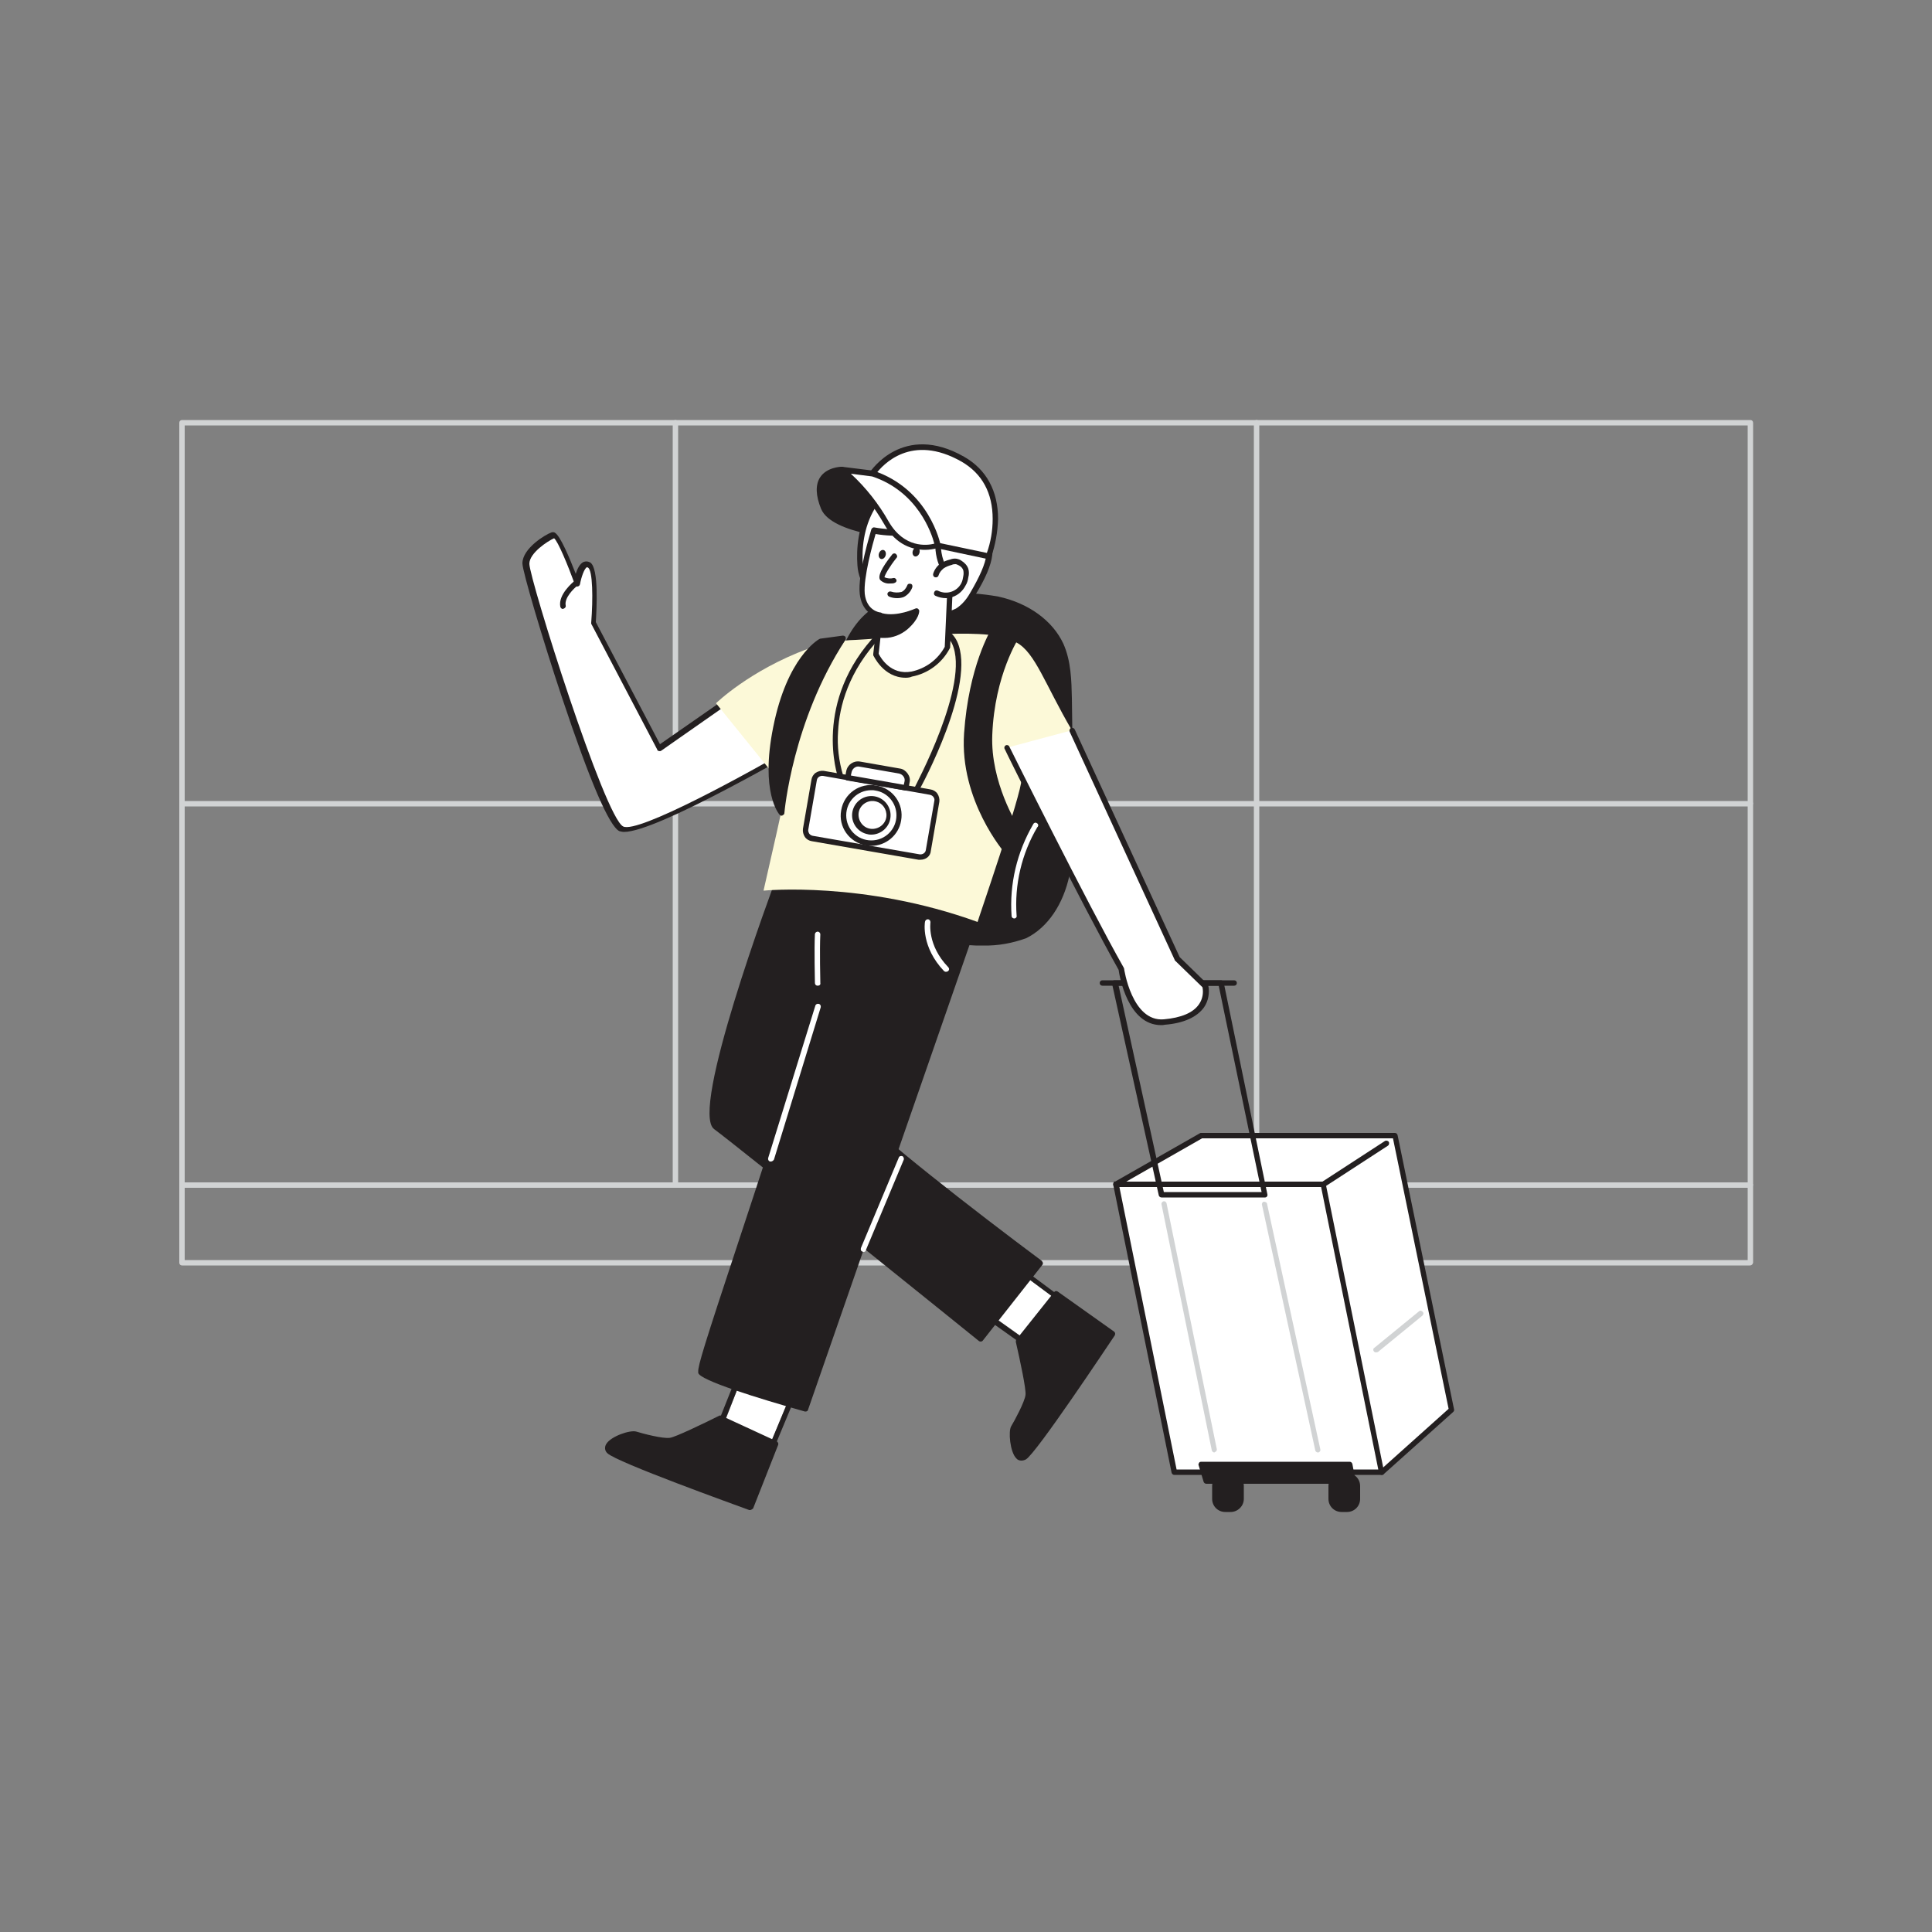 <svg transform="scale(1)" version="1.1" id="Layer_1" xmlns="http://www.w3.org/2000/svg" xmlns:xlink="http://www.w3.org/1999/xlink" x="0px" y="0px" viewBox="0 0 500 500" xml:space="preserve" class="show_show__wrapper__graphic__5Waiy "><rect x="0" y="0" width="500" height="500" fill="#808080" stroke="none"/><title>React</title><style type="text/css">
	.st0{fill:#D1D3D4;}
	.st1{fill:#231F20;}
	.st2{fill:#FFFFFF;}
	.st3{fill:#fcf9d8;}
</style><g id="Window"><path class="st0" d="M452.9,327.5H47.1c-0.4,0-0.7-0.3-0.7-0.7l0,0v-20.1c0-0.4,0.3-0.7,0.7-0.7h405.9c0.4,0,0.7,0.3,0.7,0.7v20.1
		C453.6,327.2,453.3,327.5,452.9,327.5z M47.8,326.1h404.5v-18.8H47.8L47.8,326.1z"></path><path class="st0" d="M452.9,307.4H47.1c-0.4,0-0.7-0.3-0.7-0.7l0,0V109.4c0-0.4,0.3-0.7,0.7-0.7h405.9c0.4,0,0.7,0.3,0.7,0.7v197.3
		C453.6,307.1,453.3,307.4,452.9,307.4z M47.8,306h404.5V110.1H47.8V306z"></path><path class="st0" d="M174.8,307.4c-0.4,0-0.7-0.3-0.7-0.7l0,0V109.4c0-0.4,0.3-0.7,0.7-0.7c0.4,0,0.7,0.3,0.7,0.7c0,0,0,0,0,0
		v197.3C175.5,307.1,175.2,307.4,174.8,307.4z"></path><path class="st0" d="M325.2,307.4c-0.4,0-0.7-0.3-0.7-0.7v0V109.4c0-0.4,0.3-0.7,0.7-0.7c0.4,0,0.7,0.3,0.7,0.7c0,0,0,0,0,0v197.3
		C325.9,307.1,325.6,307.4,325.2,307.4z"></path><path class="st0" d="M452.9,208.7H47.1c-0.4,0-0.7-0.3-0.7-0.7c0-0.4,0.3-0.7,0.7-0.7c0,0,0,0,0,0h405.9c0.4,0,0.7,0.3,0.7,0.7
		C453.6,208.4,453.3,208.7,452.9,208.7z"></path></g><g id="Character"><path class="st1" d="M245.1,154.1c4.4-0.3,8.7,0,13,0.8c6.8,1.5,13.4,5.5,16.3,11.8c2,4.3,2,9.1,2.1,13.8l0.2,16.2l0.1,5.2
		c0,3.9,0.1,7.9,0.1,11.9c0.1,4.1-0.3,8.2-1,12.2c-1.3,6.5-4.9,12.9-10.8,15.9c-3.8,1.9-8.3,2.3-12.6,2.1
		c-9.2-0.4-18.5-3.2-25.9-8.7s-12.8-13.9-13.9-23.1c-0.5-4.4,0.9-9.4,1-13.9c0.1-5.2,0.6-10.4,1.3-15.6c1.3-9,3.9-20.8,12.5-25.7
		c3-1.7,6.5-2.1,9.9-2.4C240,154.4,242.6,154.2,245.1,154.1z"></path><path class="st1" d="M254.5,244.7c-0.6,0-1.3,0-2,0c-10-0.4-19.1-3.5-26.2-8.8c-7.9-5.9-13.1-14.5-14.2-23.5
		c-0.2-2.9-0.1-5.8,0.4-8.6c0.2-1.8,0.5-3.6,0.6-5.4c0.1-5.2,0.5-10.5,1.2-15.6c1.4-9.6,4.1-21.3,12.9-26.2
		c3.2-1.8,6.9-2.1,10.2-2.4c2.4-0.2,5.1-0.5,7.8-0.6l0,0c4.4-0.3,8.8,0,13.2,0.8c7.8,1.7,14,6.2,16.8,12.2c2,4.5,2.1,9.6,2.2,14.1
		l0.3,21.4c0,4,0.1,7.9,0.1,11.9c0.1,4.1-0.3,8.3-1,12.4c-1.6,7.6-5.6,13.6-11.2,16.4C262,244.1,258.2,244.8,254.5,244.7z
		 M245.2,154.8c-2.6,0.1-5.3,0.4-7.7,0.6c-3.2,0.3-6.7,0.6-9.6,2.3c-8.2,4.6-10.8,15.9-12.1,25.2c-0.7,5.1-1.1,10.3-1.2,15.5
		c-0.1,1.9-0.3,3.7-0.6,5.5c-0.5,2.7-0.6,5.5-0.4,8.3c1,8.7,6,16.9,13.6,22.6c6.9,5.2,15.7,8.1,25.5,8.5c5.2,0.2,9.1-0.4,12.3-2
		c5.1-2.6,9-8.2,10.4-15.4c0.7-4,1.1-8,1-12.1c0-3.9,0-7.9-0.1-11.7l-0.3-21.5c-0.1-4.4-0.1-9.3-2-13.5c-2.5-5.5-8.4-9.8-15.8-11.4
		C253.9,154.7,249.6,154.5,245.2,154.8L245.2,154.8z M245.2,154.1L245.2,154.1z"></path><path class="st2" d="M191.7,178.8l-21.3,14.9l-17-32.4c0,0,1.1-13.5-1.1-14.9s-3.2,4.7-3.2,4.7s-4.7-13-6.2-12.5s-7,3.9-7,7.4
		s19.2,66.1,24.7,68.6s48.4-22.8,48.4-22.8"></path><path class="st1" d="M161.5,215.3c-0.4,0-0.8-0.1-1.2-0.2c-2.6-1.2-7.6-12.8-14.8-34.4c-5.1-15.3-10.3-32.9-10.3-34.9
		c0-3.9,6-7.5,7.5-8c0.3-0.1,0.5-0.1,0.8,0c1.5,0.7,4,6.9,5.5,10.7c0.4-1.3,1.1-2.7,2.1-3.1c0.6-0.2,1.2-0.1,1.7,0.2
		c2.2,1.6,1.6,11.9,1.4,15.4l16.6,31.6l20.7-14.4c0.3-0.2,0.8-0.2,1,0.2c0,0,0,0,0,0c0.2,0.3,0.2,0.7-0.1,1c0,0,0,0,0,0l-21.3,14.9
		c-0.3,0.2-0.8,0.1-1-0.2c0,0,0,0,0-0.1l-17-32.4c-0.1-0.1-0.1-0.2-0.1-0.4c0.5-6.3,0.4-13.5-0.8-14.3c-0.2-0.1-0.3-0.1-0.3-0.1
		c-0.7,0.3-1.5,2.7-1.8,4.4c-0.1,0.4-0.4,0.6-0.8,0.6c-0.3,0-0.5-0.2-0.5-0.5c-1.9-5.2-4.4-11.2-5.4-12c-1.6,0.7-6.4,3.8-6.4,6.6
		c0,3.9,19.5,65.8,24.3,68c3.8,1.8,31.3-13.1,47.8-22.8c0.3-0.2,0.8-0.2,1,0.2c0.2,0.3,0.2,0.8-0.2,1c0,0-0.1,0-0.1,0.1
		C205.2,194.7,170.1,215.3,161.5,215.3z"></path><path class="st1" d="M347.2,381.9h1.4c1.5,0,2.7,1.2,2.7,2.7v3.3c0,1.5-1.2,2.7-2.7,2.7h-1.4c-1.5,0-2.7-1.2-2.7-2.7v-3.3
		C344.5,383.1,345.7,381.9,347.2,381.9z"></path><path class="st1" d="M348.6,391.3h-1.4c-1.9,0-3.4-1.5-3.4-3.4v-3.3c0-1.9,1.5-3.4,3.4-3.4h1.4c1.9,0,3.4,1.5,3.4,3.4c0,0,0,0,0,0
		v3.3C352,389.8,350.5,391.3,348.6,391.3C348.6,391.3,348.6,391.3,348.6,391.3z M347.2,382.6c-1.1,0-2,0.9-2,2v3.3c0,1.1,0.9,2,2,2
		h1.4c1.1,0,2-0.9,2-2v-3.3c0-1.1-0.9-2-2-2L347.2,382.6z"></path><path class="st1" d="M317,381.9h1.4c1.5,0,2.7,1.2,2.7,2.7v3.3c0,1.5-1.2,2.7-2.7,2.7H317c-1.5,0-2.7-1.2-2.7-2.7v-3.3
		C314.3,383.1,315.6,381.9,317,381.9z"></path><path class="st1" d="M318.5,391.3h-1.4c-1.9,0-3.4-1.5-3.4-3.4l0,0v-3.3c0-1.9,1.5-3.4,3.4-3.4l0,0h1.4c1.9,0,3.4,1.5,3.4,3.4l0,0
		v3.3C321.9,389.8,320.3,391.3,318.5,391.3z M317.1,382.6c-1.1,0-2,0.9-2,2v3.3c0,1.1,0.9,2,2,2h1.4c1.1,0,2-0.9,2-2v-3.3
		c0-1.1-0.9-2-2-2L317.1,382.6z"></path><polygon class="st2" points="288.8,306.5 310.9,293.9 361,293.9 375.7,364.9 357.6,381 	"></polygon><path class="st1" d="M357.6,381.7c-0.2,0-0.4-0.1-0.5-0.2L288.3,307c-0.3-0.3-0.2-0.7,0-1c0,0,0.1-0.1,0.1-0.1l22.1-12.6
		c0.1-0.1,0.2-0.1,0.3-0.1H361c0.3,0,0.6,0.2,0.7,0.6l14.6,70.9c0.1,0.2,0,0.5-0.2,0.7L358,381.6
		C357.9,381.7,357.7,381.7,357.6,381.7z M289.9,306.7l67.7,73.4l17.3-15.5l-14.4-70h-49.4L289.9,306.7z"></path><polygon class="st2" points="357.6,381 303.9,381 288.8,306.5 342.5,306.5 	"></polygon><path class="st1" d="M357.6,381.7h-53.7c-0.3,0-0.6-0.2-0.7-0.6l-15.1-74.5c0-0.2,0-0.4,0.1-0.6c0.1-0.2,0.3-0.3,0.5-0.2h53.7
		c0.3,0,0.6,0.2,0.7,0.6l15.1,74.5c0,0.2,0,0.4-0.1,0.6C358,381.6,357.8,381.7,357.6,381.7z M304.5,380.3h52.2l-14.8-73.1h-52.2
		L304.5,380.3z"></path><polygon class="st1" points="310.9,379 312.2,383.3 350.1,383.3 349.4,379 	"></polygon><path class="st1" d="M350.1,384h-37.9c-0.3,0-0.6-0.2-0.7-0.5l-1.3-4.3c-0.1-0.2,0-0.4,0.1-0.6c0.1-0.2,0.3-0.3,0.6-0.3h38.4
		c0.3,0,0.6,0.2,0.7,0.6l0.8,4.3c0,0.2,0,0.4-0.2,0.6C350.5,383.9,350.3,384,350.1,384z M312.7,382.6h36.5l-0.5-2.9h-36.9
		L312.7,382.6z"></path><path class="st1" d="M327.3,309.9h-26.7c-0.3,0-0.6-0.2-0.7-0.5l-12.1-54.8c0-0.2,0-0.4,0.1-0.6c0.1-0.2,0.3-0.3,0.5-0.3H316
		c0.3,0,0.6,0.2,0.7,0.6l11.3,54.8c0.1,0.4-0.2,0.8-0.6,0.8C327.4,309.9,327.4,309.9,327.3,309.9L327.3,309.9z M301.2,308.5h25.3
		l-11.1-53.4h-25.9L301.2,308.5z"></path><path class="st1" d="M342.5,307.2c-0.2,0-0.5-0.1-0.6-0.3c-0.2-0.3-0.1-0.8,0.2-1c0,0,0,0,0,0l16.3-10.6c0.3-0.2,0.8-0.1,1,0.2
		c0,0,0,0,0,0c0.2,0.3,0.1,0.8-0.2,1c0,0,0,0,0,0l-16.3,10.6C342.7,307.2,342.6,307.2,342.5,307.2z"></path><path class="st1" d="M319.4,255.1h-34.1c-0.4,0-0.7-0.3-0.7-0.7c0-0.4,0.3-0.7,0.7-0.7h34.1c0.4,0,0.7,0.3,0.7,0.7
		S319.8,255.1,319.4,255.1C319.4,255.1,319.4,255.1,319.4,255.1z"></path><polygon class="st2" points="204.4,361.6 199.2,374.1 187.2,368.9 192.6,355 	"></polygon><path class="st1" d="M192.6,355l11.8,6.5l-5.2,12.5l-12-5.3L192.6,355 M192.6,353.6c-0.2,0-0.3,0-0.5,0.1c-0.4,0.1-0.7,0.4-0.8,0.8
		l-5.5,13.8c-0.3,0.7,0.1,1.5,0.7,1.8l12,5.3c0.2,0.1,0.4,0.1,0.6,0.1c0.2,0,0.4,0,0.5-0.1c0.4-0.1,0.6-0.4,0.8-0.8l5.2-12.5
		c0.3-0.7,0-1.4-0.6-1.8l-11.8-6.5C193.1,353.7,192.9,353.7,192.6,353.6L192.6,353.6z"></path><path class="st1" d="M200.6,373.6l-6.5,16.5c0,0-34.2-12.3-36.4-14.5s5.3-4.9,6.7-4.5s7.1,1.9,9,1.6s12.9-5.8,12.9-5.8L200.6,373.6
		z"></path><path class="st1" d="M194.1,390.8c-0.1,0-0.2,0-0.2,0c-3.5-1.3-34.4-12.4-36.7-14.7c-0.7-0.6-0.8-1.6-0.3-2.4
		c1.2-2,6.2-3.7,7.8-3.2s6.9,1.9,8.7,1.6c1.4-0.2,8.3-3.5,12.7-5.7c0.2-0.1,0.4-0.1,0.6,0l14.3,6.6c0.3,0.2,0.5,0.5,0.4,0.9
		l-6.5,16.5C194.6,390.6,194.4,390.8,194.1,390.8z M163.9,371.8c-1.2,0-5.1,1.2-5.9,2.7c-0.1,0.2-0.2,0.4,0.1,0.7
		c1.5,1.5,21.8,9.2,35.5,14.1l6-15.3l-13.4-6.2c-2,1-10.9,5.4-12.8,5.7c-2.2,0.3-8-1.3-9.3-1.7C164.1,371.8,164,371.8,163.9,371.8
		L163.9,371.8z"></path><polygon class="st2" points="262.6,328.3 273.5,336.4 265.6,346.8 253.5,338.2 	"></polygon><path class="st1" d="M262.6,328.3l10.9,8.1l-8,10.4l-12.1-8.6L262.6,328.3 M262.6,326.9c-0.4,0-0.7,0.2-1,0.5l-9.2,9.9
		c-0.3,0.3-0.4,0.7-0.4,1.1c0,0.4,0.3,0.8,0.6,1l12.1,8.6c0.2,0.2,0.5,0.3,0.8,0.3c0.4,0,0.8-0.2,1.1-0.5l8-10.4
		c0.2-0.3,0.3-0.6,0.3-1c-0.1-0.4-0.3-0.7-0.6-0.9l-10.9-8.1C263.3,327,263,326.9,262.6,326.9L262.6,326.9z"></path><path class="st1" d="M273.4,334.9l14.5,10.3c0,0-20.1,30.3-22.8,31.9s-3.5-6.3-2.7-7.6s3.5-6.4,3.8-8.4s-2.5-13.9-2.5-13.9
		L273.4,334.9z"></path><path class="st1" d="M264.3,378c-0.5,0-1-0.2-1.3-0.6c-1.6-1.6-2.1-7-1.3-8.3s3.5-6.3,3.7-8.1c0.2-1.4-1.4-8.9-2.5-13.7
		c0-0.2,0-0.4,0.1-0.6l9.8-12.3c0.2-0.3,0.6-0.4,1-0.1l14.5,10.3c0.3,0.2,0.4,0.6,0.2,1c0,0,0,0,0,0c-2.1,3.1-20.3,30.5-23,32.1
		C265.1,377.9,264.7,378,264.3,378z M264.3,347.4c0.5,2.2,2.7,11.9,2.4,13.8c-0.2,2.2-3.1,7.5-3.9,8.6c-0.4,0.7-0.2,5.3,1.1,6.6
		c0.2,0.2,0.4,0.2,0.6,0.1c0,0,0,0,0,0c1.8-1.1,14.1-19,22.2-31.1l-13.4-9.5L264.3,347.4z"></path><path class="st1" d="M202.3,225.1c0,0-23.3,62-17.2,66.6s68.6,55,68.6,55l15.3-19.7c0,0-44.5-33.4-45.8-37.4s11.1-60.5,11.1-60.5
		L202.3,225.1z"></path><path class="st1" d="M253.8,347.2c-0.2,0-0.3-0.1-0.4-0.1c-0.6-0.5-62.6-50.5-68.6-54.9c-6.3-4.7,14.6-61,17-67.4
		c0.1-0.3,0.4-0.5,0.7-0.4l32,3.9c0.2,0,0.4,0.1,0.5,0.3c0.1,0.2,0.2,0.4,0.1,0.6c-4.9,22.6-12,57.3-11.1,60.1s28.4,24.2,45.6,37
		c0.1,0.1,0.2,0.3,0.3,0.5c0,0.2,0,0.4-0.1,0.5L254.3,347C254.2,347.1,254,347.2,253.8,347.2L253.8,347.2z M202.8,225.8
		c-8.9,23.8-21.3,62.2-17.2,65.2c5.7,4.3,61.9,49.5,68.1,54.5l14.5-18.5c-6.6-5-44.2-33.4-45.5-37.3s9-51.6,10.9-60.1L202.8,225.8z"></path><path class="st1" d="M253.6,234.4l-45.2,130.2c0,0-29-8.2-27-9.7c-2.4,1.8,30.1-88.4,38.6-126.1L253.6,234.4z"></path><path class="st1" d="M208.5,365.3h-0.2c-12.4-3.5-27.2-8.1-27.6-10c0-0.1,0-0.2,0-0.3c-0.1-1.5,1.6-7,10.4-33.6
		c9.8-29.7,23.2-70.3,28.3-92.7c0.1-0.4,0.4-0.6,0.8-0.5l33.5,5.7c0.2,0,0.4,0.2,0.5,0.3c0.1,0.2,0.1,0.4,0.1,0.6l-45.2,130.1
		C209.1,365.1,208.8,365.3,208.5,365.3z M182.2,354.9c1.7,1.4,14.1,5.4,25.8,8.8l44.7-128.8l-32.1-5.4
		c-5.2,22.7-18.5,62.8-28.2,92.2c-5.4,16.2-10.1,30.4-10.4,32.7C182.2,354.6,182.2,354.8,182.2,354.9z"></path><path class="st3" d="M264.4,201.5l13-12.5c-7-12-9.5-20.1-14.3-22.7c-6.2-4.3-28.4-1.4-41.6-0.7c-4.2,0.1-8.4,0.9-12.4,2.3
		c-15.1,5.6-23.8,14.1-23.8,14.1l16.1,19.9l3.8-5.8c0,0-2.3,11.4-7.6,34.4c0,0,25.9-2.6,55.4,8.1
		C252.9,238.6,264.4,205.5,264.4,201.5z"></path><path class="st1" d="M237.2,205c-0.1,0-0.2,0-0.3-0.1c-0.3-0.2-0.5-0.6-0.3-0.9c0,0,0,0,0,0c0.1-0.3,14.6-27.1,9.8-37.4
		c-1.1-2.4-4.4-4.4-8.1-5c-3.7-0.7-7.6,0.5-10.3,3.2c-8.5,8.9-10.8,18.2-11.1,24.4c-0.3,3.9,0.2,7.8,1.3,11.5
		c0.1,0.4-0.1,0.8-0.4,0.9c-0.4,0.1-0.8-0.1-0.9-0.4c0,0,0,0,0,0c-0.1-0.2-6.8-19.7,10.2-37.4c3-3.1,7.3-4.4,11.5-3.6
		c4.2,0.7,7.8,3,9.1,5.8c5.1,10.9-9.2,37.5-9.9,38.6C237.7,204.9,237.4,205,237.2,205z"></path><path class="st1" d="M217.8,121.5c0,0-8.7,0.1-4.6,9.9c2.7,6.4,21.4,7.4,21.4,7.4S234.5,127,217.8,121.5z"></path><path class="st1" d="M234.5,139.5L234.5,139.5c-0.8,0-19.2-1.1-22-7.8c-1.4-3.4-1.5-6.2-0.3-8.1c1.7-2.7,5.4-2.8,5.5-2.8
		c0.1,0,0.2,0,0.2,0c17.1,5.6,17.3,17.4,17.3,17.9C235.3,139.2,235,139.5,234.5,139.5L234.5,139.5z M217.7,122.2
		c-0.6,0-3.1,0.3-4.3,2.1c-1,1.5-0.9,3.8,0.4,6.8c2,4.6,14.4,6.5,20,6.9C233.5,135.4,231.4,126.8,217.7,122.2L217.7,122.2z"></path><path class="st2" d="M225.8,131.2c0.2-0.4,0.5-0.8,0.7-1.1c3-4.2,10.8-2.8,15-1.6c3.9,1,7.5,2.9,10.5,5.7c2.3,2.3,4.4,6.1,4,9.4
		s-2.5,7.3-4.3,10.1c-0.9,1.8-2.3,3.3-3.9,4.4c-1.7,0.9-3.7,1.3-5.6,1.3c-4.2,0.2-8.6-0.2-12.2-2.2s-7-6.4-7.3-10.9
		C222.2,141.2,223,135.7,225.8,131.2z"></path><path class="st1" d="M240.1,160.2c-3.7,0.1-7.3-0.7-10.5-2.4c-3.6-2.1-7.4-6.4-7.7-11.5c-0.3-4.2,0.1-10.2,3.3-15.5
		c0.2-0.4,0.5-0.8,0.8-1.2c3.4-4.8,12.2-2.9,15.8-1.9c4.7,1.3,8.2,3.3,10.8,5.9c2.2,2.3,4.6,6.2,4.2,10c-0.3,2.7-1.8,6.2-4.4,10.4
		c-1,1.9-2.4,3.4-4.2,4.6c-1.9,0.9-3.9,1.4-6,1.4C241.4,160.2,240.7,160.2,240.1,160.2z M233.7,128c-2.6,0-5.2,0.6-6.6,2.5
		c-0.2,0.4-0.5,0.7-0.7,1.1l0,0c-3,5-3.4,10.7-3.1,14.7s3.1,8.1,7,10.3c3,1.7,6.9,2.4,11.8,2.1c1.8,0,3.6-0.4,5.3-1.2
		c1.6-1,2.8-2.5,3.7-4.1c2.4-4.1,3.9-7.4,4.2-9.9c0.4-3.1-1.6-6.6-3.8-8.8c-2.4-2.4-5.7-4.2-10.1-5.5
		C238.8,128.5,236.3,128.1,233.7,128z M225.8,131.2L225.8,131.2z"></path><path class="st2" d="M227.9,159.2l-1.2,10.1c0,0,2.8,6.4,9.4,5.1c4-0.8,7.4-3.3,9.2-6.9l0.8-18.5c0,0-4.7-2.8-2.8-13.3
		c-5.5,2-11.4,2.6-17.1,1.5c0,0-3.5,11.3-3,16.4S227.9,159.2,227.9,159.2z"></path><path class="st1" d="M234.4,175.4c-5.8,0-8.3-5.7-8.4-5.8c0-0.1,0-0.2,0-0.4l1.1-9.5c-1.4-0.4-4.1-1.7-4.6-6
		c-0.6-5.2,2.9-16.2,3-16.7c0.1-0.3,0.5-0.6,0.8-0.5c5.6,1,11.3,0.5,16.6-1.5c0.2-0.1,0.5-0.1,0.7,0.1c0.2,0.2,0.3,0.4,0.3,0.7
		c-1.8,9.8,2.4,12.5,2.5,12.6c0.2,0.1,0.3,0.4,0.3,0.6l-0.8,18.5c0,0.1,0,0.2-0.1,0.3c-2,3.8-5.6,6.5-9.8,7.3
		C235.6,175.3,235,175.4,234.4,175.4z M227.4,169.2c0.5,1,3.1,5.6,8.5,4.6c3.7-0.8,6.8-3.1,8.6-6.4l0.8-17.9
		c-1.1-0.9-4.2-4.2-3-12.5c-5.1,1.6-10.4,2.1-15.7,1.2c-0.7,2.4-3.2,11.3-2.8,15.5c0.5,4.4,3.9,4.8,4,4.8c0.2,0,0.4,0.1,0.5,0.3
		c0.1,0.2,0.2,0.3,0.2,0.5L227.4,169.2z"></path><path class="st2" d="M242.3,148.6c0.3-0.9,0.8-1.7,1.6-2.2c0.7-0.5,1.5-0.8,2.4-1c0.4-0.2,0.9-0.2,1.4-0.2c0.3,0.1,0.6,0.2,0.9,0.4
		c0.7,0.4,1.2,1,1.5,1.7c0.2,0.6,0.2,1.3,0,1.9c-0.1,0.7-0.3,1.4-0.6,2c-1.2,2.6-4.3,3.7-6.9,2.4c0,0-0.1,0-0.1,0"></path><path class="st1" d="M244.8,154.8c-0.9,0-1.8-0.2-2.7-0.6c-0.4-0.2-0.5-0.6-0.3-1c0.2-0.4,0.6-0.5,1-0.3c2.2,1.1,4.9,0.2,6-2
		c0,0,0,0,0,0c0.3-0.6,0.4-1.2,0.5-1.8c0.1-0.5,0.1-1,0-1.5c-0.2-0.6-0.6-1-1.2-1.3c-0.2-0.1-0.4-0.2-0.7-0.3c-0.4,0-0.7,0-1.1,0.2
		c-0.8,0.2-1.5,0.5-2.1,0.9c-0.6,0.5-1.1,1.1-1.3,1.8c-0.1,0.4-0.5,0.6-0.9,0.5c-0.4-0.1-0.6-0.5-0.5-0.9c0,0,0,0,0,0
		c0.3-1,0.9-1.9,1.8-2.6c0.8-0.5,1.7-0.9,2.6-1.1c0.5-0.2,1.1-0.3,1.7-0.2c0.4,0.1,0.8,0.2,1.2,0.5c0.8,0.5,1.5,1.2,1.8,2.1
		c0.2,0.7,0.2,1.5,0,2.2c-0.1,0.7-0.3,1.5-0.7,2.1c-0.7,1.4-1.9,2.5-3.4,3C246,154.7,245.4,154.8,244.8,154.8z"></path><path class="st1" d="M227.5,164.2c2.4,0.4,4.9-0.3,6.8-1.9c3-2.6,2.8-4.3,2.8-4.3s-4.8,2.3-9,1.2L227.5,164.2z"></path><path class="st1" d="M228.9,165.1c-0.5,0-1,0-1.5-0.1c-0.4-0.1-0.6-0.4-0.6-0.8l0.6-4.9c0-0.2,0.1-0.4,0.3-0.5
		c0.2-0.1,0.4-0.1,0.6-0.1c3.9,1,8.5-1.2,8.6-1.2c0.2-0.1,0.4-0.1,0.6,0c0.2,0.1,0.3,0.3,0.4,0.5c0,0.2,0.1,2.1-3.1,4.9
		C233.1,164.3,231,165.1,228.9,165.1z M228.3,163.6c2,0.2,4-0.5,5.6-1.8c0.9-0.7,1.6-1.6,2.2-2.5c-2.3,0.9-4.9,1.2-7.3,0.9
		L228.3,163.6z"></path><path class="st2" d="M231.6,143.9c0,0-3.9,4.8-3.1,5.8s3.1,0.6,3.1,0.6"></path><path class="st1" d="M230.4,151c-0.9,0.1-1.9-0.2-2.6-0.9c-0.7-0.9,0.3-3.1,3.1-6.6c0.2-0.3,0.7-0.4,1-0.1s0.4,0.7,0.1,1
		c-1.7,2.1-3.1,4.5-3.1,5c0.7,0.3,1.6,0.4,2.3,0.2c0.4-0.1,0.7,0.2,0.8,0.5c0,0,0,0,0,0c0.1,0.4-0.2,0.7-0.6,0.8
		C231.2,151,230.8,151,230.4,151z"></path><path class="st2" d="M230.5,153.8c0,0,3.7,1.6,5-2"></path><path class="st1" d="M232.2,154.8c-0.7,0-1.4-0.1-2.1-0.4c-0.4-0.2-0.5-0.6-0.4-0.9c0.2-0.4,0.6-0.5,0.9-0.4
		c0.9,0.3,1.8,0.3,2.7,0.1c0.7-0.3,1.2-1,1.5-1.7c0.1-0.4,0.5-0.5,0.9-0.4c0.4,0.1,0.5,0.5,0.4,0.9c-0.4,1.1-1.2,2-2.2,2.5
		C233.4,154.7,232.8,154.8,232.2,154.8z"></path><ellipse class="st1" transform="matrix(0.289 -0.957 0.957 0.289 31.909 328.477)" cx="237.1" cy="142.8" rx="1.2" ry="0.9"></ellipse><ellipse class="st1" transform="matrix(0.293 -0.956 0.956 0.293 24.227 319.805)" cx="228.4" cy="143.5" rx="1.2" ry="0.9"></ellipse><path class="st2" d="M242.6,141.1l13.2,2.9c0,0,7-17.3-6.6-25.1c-15.4-8.8-23.4,3.7-23.4,3.7L242.6,141.1z"></path><path class="st1" d="M255.8,144.7h-0.1l-13.2-2.8c-0.2,0-0.3-0.1-0.4-0.2L225.3,123c-0.2-0.2-0.2-0.6-0.1-0.9
		c0.1-0.1,8.5-12.9,24.3-3.9c5.8,3.3,8.8,8.9,8.8,16.1c-0.1,3.4-0.7,6.7-1.8,9.9C256.4,144.5,256.1,144.7,255.8,144.7z M243,140.5
		l12.4,2.6c1-2.8,1.5-5.8,1.5-8.8c0-6.7-2.7-11.7-8-14.8c-13.1-7.5-20.5,0.9-22.1,3L243,140.5z"></path><path class="st2" d="M242.6,141.1c0,0-2.6-13.9-16.8-18.6l-8.1-1c0,0,6.2,4.3,11.6,13.8C234.4,144.1,242.6,141.1,242.6,141.1z"></path><path class="st1" d="M239.4,142.3c-3,0-7.5-1.1-10.6-6.7c-5.3-9.2-11.3-13.5-11.4-13.5c-0.3-0.2-0.4-0.5-0.3-0.8
		c0.1-0.3,0.4-0.5,0.8-0.5l8.1,1c14.5,4.8,17.4,19,17.4,19.2c0.1,0.3-0.1,0.7-0.5,0.8C241.7,142.1,240.5,142.3,239.4,142.3z
		 M220.2,122.6c3.9,3.6,7.2,7.8,9.8,12.4c4,6.9,9.9,6.2,11.8,5.7c-0.7-2.7-4.3-13.5-16.1-17.4L220.2,122.6z"></path><path class="st2" d="M199.5,300.6h-0.2c-0.4-0.1-0.6-0.5-0.5-0.9c0,0,0,0,0,0l12.2-39.4c0.1-0.4,0.5-0.6,0.9-0.5c0,0,0,0,0,0
		c0.4,0.1,0.6,0.5,0.5,0.9c0,0,0,0,0,0l-12.1,39.4C200.1,300.4,199.8,300.6,199.5,300.6z"></path><path class="st2" d="M223.5,324c-0.1,0-0.2,0-0.3-0.1c-0.4-0.1-0.5-0.5-0.4-0.9c0,0,0,0,0,0l9.8-23.4c0.1-0.4,0.6-0.5,0.9-0.4
		s0.5,0.6,0.4,0.9l-9.8,23.4C224.1,323.8,223.8,324,223.5,324z"></path><path class="st2" d="M260.6,193.5c0,0,20.2,40.7,29.6,57.3c0,0,2,14.6,11.1,13.8c12.9-1.1,10.6-9.4,10.6-9.4l-7.3-7.1l-27.2-59.1"></path><path class="st1" d="M300.5,265.3c-8.6,0-10.8-12.7-11-14.3c-9.3-16.5-29.4-56.8-29.5-57.2c-0.2-0.3,0-0.8,0.3-0.9c0,0,0,0,0,0
		c0.3-0.2,0.8,0,0.9,0.3c0,0,0,0,0,0c0.2,0.4,20.3,40.8,29.6,57.2c0,0.1,0.1,0.2,0.1,0.2c0,0.1,2,13.9,10.3,13.2
		c4.5-0.4,7.6-1.7,9.1-3.9c0.9-1.3,1.2-2.9,0.9-4.4l-7.1-6.9c-0.1-0.1-0.1-0.1-0.1-0.2l-27.2-59.1c-0.1-0.4,0.1-0.8,0.4-0.9
		c0.3-0.1,0.7,0,0.9,0.3l27.2,59l7.2,7c0.1,0.1,0.2,0.2,0.2,0.3c0.4,2,0,4.1-1.1,5.7c-1.8,2.5-5.2,4.1-10.1,4.5
		C301.1,265.3,300.8,265.3,300.5,265.3z"></path><path class="st1" d="M260.6,220.3c0,0-11.6-13.1-10.4-30.4s7-26.7,7-26.7l6,1.5c0,0-6.5,9.6-7.1,25.6c-0.5,12.7,6.6,23.9,6.6,23.9
		L260.6,220.3z"></path><path class="st1" d="M260.6,221c-0.2,0-0.4-0.1-0.5-0.2c-0.1-0.1-11.8-13.6-10.6-31s6.9-26.7,7.1-27.1c0.2-0.3,0.5-0.4,0.8-0.3
		l6,1.5c0.2,0.1,0.4,0.2,0.5,0.4c0.1,0.2,0.1,0.4-0.1,0.6c-0.1,0.1-6.4,9.7-7,25.3c-0.5,12.3,6.5,23.3,6.5,23.4
		c0.1,0.2,0.1,0.4,0.1,0.6l-2,6.2c-0.1,0.2-0.3,0.4-0.5,0.5L260.6,221z M257.5,163.9c-1.1,2-5.6,11.1-6.6,26
		c-0.9,14.2,6.9,25.6,9.5,29l1.5-4.6c-1.1-1.9-7-12.2-6.6-24c0.6-13.6,5.2-22.5,6.7-25.2L257.5,163.9z"></path><path class="st1" d="M202.3,210.4c0,0,2-23.8,15.9-45.2l-5.9,0.8c0,0-8,4.3-11.6,22.3C197.4,205.1,202.3,210.4,202.3,210.4z"></path><path class="st1" d="M202.3,211.1c-0.2,0-0.4-0.1-0.5-0.2c-0.2-0.2-5.1-5.8-1.7-22.7c3.6-18.1,11.6-22.6,11.9-22.8
		c0.1,0,0.2-0.1,0.2-0.1l5.9-0.8c0.3,0,0.5,0.1,0.7,0.3c0.1,0.2,0.1,0.5,0,0.8c-13.7,20.9-15.8,44.6-15.8,44.8
		c0,0.3-0.2,0.5-0.5,0.6C202.5,211.1,202.4,211.1,202.3,211.1z M212.6,166.7c-0.9,0.6-7.9,5.4-11.1,21.7
		c-2.2,11.2-0.7,17.1,0.4,19.8c0.8-6.2,4.1-24.9,15-42.1L212.6,166.7z"></path><path class="st2" d="M262.5,237.7c-0.4,0-0.7-0.3-0.7-0.6c-0.6-8.3,1.4-16.6,5.6-23.8c0.2-0.4,0.6-0.5,0.9-0.3
		c0.4,0.2,0.5,0.6,0.3,0.9c0,0,0,0.1-0.1,0.1c-4.1,6.9-6,15-5.4,23C263.2,237.3,262.9,237.7,262.5,237.7L262.5,237.7z"></path><path class="st2" d="M211.6,255.1c-0.4,0-0.7-0.3-0.7-0.7c0-0.4-0.2-8.8,0-12.7c0.1-0.4,0.4-0.6,0.8-0.6c0.3,0.1,0.6,0.3,0.6,0.7
		c-0.2,3.9,0,12.5,0,12.6C212.4,254.8,212.1,255.1,211.6,255.1C211.7,255.1,211.7,255.1,211.6,255.1L211.6,255.1z"></path><path class="st2" d="M244.8,251.5c-0.2,0-0.4-0.1-0.5-0.2c-5.9-6.2-5-12.5-4.9-12.8c0.1-0.4,0.4-0.6,0.8-0.6
		c0.4,0.1,0.6,0.4,0.6,0.8c0,0.1-0.9,5.9,4.6,11.6c0.3,0.3,0.3,0.7,0,1C245.1,251.5,244.9,251.5,244.8,251.5L244.8,251.5z"></path><path class="st1" d="M145.7,157.6c-0.3,0-0.6-0.2-0.7-0.6c-0.6-3.2,3.4-6.4,3.6-6.6c0.3-0.3,0.7-0.2,1,0c0.3,0.3,0.2,0.7,0,1
		c0,0-0.1,0-0.1,0.1c-1,0.8-3.5,3.2-3.1,5.2c0.1,0.4-0.2,0.7-0.5,0.8c0,0,0,0,0,0L145.7,157.6z"></path><path class="st2" d="M213.1,200.1l27.7,4.8c1.1,0.2,1.9,1.3,1.7,2.4l-2.2,12.7c-0.2,1.1-1.3,1.9-2.4,1.7l-27.7-4.8
		c-1.1-0.2-1.9-1.3-1.7-2.4l2.2-12.7C210.9,200.7,212,200,213.1,200.1z"></path><path class="st1" d="M238.2,222.5c-0.2,0-0.3,0-0.5,0l0,0l-27.6-4.8c-0.7-0.1-1.4-0.5-1.8-1.1c-0.4-0.6-0.6-1.4-0.5-2.1l2.2-12.7
		c0.1-0.7,0.5-1.4,1.1-1.8c0.6-0.4,1.4-0.6,2.1-0.5l27.6,4.8c0.7,0.1,1.4,0.5,1.8,1.1c0.4,0.6,0.6,1.4,0.5,2.1l-2.2,12.7
		C240.8,221.6,239.6,222.5,238.2,222.5z M238,221.1c0.8,0.1,1.5-0.4,1.6-1.1c0,0,0,0,0,0l2.2-12.7c0.1-0.4,0-0.7-0.2-1
		c-0.2-0.3-0.5-0.5-0.9-0.6l-27.7-4.9c-0.8-0.1-1.5,0.4-1.6,1.1c0,0,0,0,0,0l-2.2,12.7c-0.1,0.4,0,0.7,0.2,1.1
		c0.2,0.3,0.5,0.5,0.9,0.6L238,221.1z"></path><path class="st2" d="M222.5,197.6l10.3,1.8c1.3,0.2,2.2,1.5,2,2.8l-0.3,1.6l0,0l-15.1-2.6l0,0l0.3-1.6
		C219.9,198.3,221.2,197.4,222.5,197.6z"></path><path class="st1" d="M234.5,204.6h-0.1l-15.1-2.6c-0.2,0-0.4-0.1-0.5-0.3c-0.1-0.2-0.1-0.3-0.1-0.5l0.3-1.6
		c0.3-1.7,1.9-2.8,3.6-2.5l10.3,1.8c0.8,0.1,1.5,0.6,2,1.3c0.5,0.7,0.7,1.5,0.5,2.3l-0.3,1.6c0,0.2-0.1,0.3-0.3,0.4
		C234.8,204.5,234.6,204.6,234.5,204.6z M220.2,200.7l13.7,2.4l0.2-0.9c0.2-0.9-0.5-1.8-1.4-2c0,0,0,0,0,0l-10.3-1.8
		c-0.9-0.2-1.8,0.5-2,1.4c0,0,0,0,0,0L220.2,200.7z"></path><circle class="st2" cx="225.5" cy="211" r="7.2"></circle><path class="st1" d="M225.5,218.9c-0.5,0-0.9,0-1.4-0.1c-4.3-0.8-7.2-4.8-6.4-9.1c0.7-4.3,4.8-7.2,9.1-6.4c4.3,0.7,7.2,4.8,6.4,9.1
		l0,0l0,0C232.6,216.1,229.3,218.9,225.5,218.9z M225.5,204.5c-3.6,0-6.5,2.9-6.5,6.5c0,3.6,2.9,6.5,6.5,6.5c3.6,0,6.5-2.9,6.5-6.5
		c0-3.2-2.3-5.9-5.4-6.4C226.2,204.5,225.9,204.5,225.5,204.5L225.5,204.5z M232.6,212.2L232.6,212.2z"></path><circle class="st2" cx="225.5" cy="211" r="4.3"></circle><path class="st1" d="M225.5,216c-0.3,0-0.6,0-0.9-0.1c-2.7-0.5-4.5-3.1-4-5.8c0.5-2.7,3.1-4.5,5.8-4c2.7,0.5,4.5,3.1,4,5.8l0,0
		C230,214.2,227.9,216,225.5,216z M225.5,207.3c-2,0.2-3.5,1.9-3.3,3.9s1.9,3.5,3.9,3.3c2-0.2,3.5-1.9,3.3-3.9
		c-0.2-1.8-1.5-3.1-3.3-3.3C225.9,207.3,225.7,207.3,225.5,207.3z M229.8,211.7L229.8,211.7z"></path><path class="st0" d="M314.3,375.9c-0.3,0-0.6-0.2-0.7-0.6l-13-63.6c-0.1-0.4,0.2-0.7,0.5-0.8c0,0,0,0,0,0c0.4-0.1,0.7,0.2,0.8,0.5
		c0,0,0,0,0,0l13,63.6c0.1,0.4-0.2,0.7-0.5,0.8L314.3,375.9z"></path><path class="st0" d="M341.1,375.9c-0.3,0-0.6-0.2-0.7-0.5l-13.8-63.6c-0.1-0.4,0.2-0.8,0.5-0.8s0.8,0.2,0.8,0.5l13.8,63.6
		c0.1,0.4-0.2,0.7-0.5,0.8c0,0,0,0,0,0L341.1,375.9z"></path><path class="st0" d="M356.1,350c-0.4,0-0.7-0.3-0.7-0.7c0-0.2,0.1-0.4,0.3-0.5l11.5-9.4c0.3-0.3,0.7-0.2,1,0.1
		c0.3,0.3,0.2,0.7-0.1,1c0,0,0,0,0,0l-11.5,9.4C356.5,349.9,356.3,350,356.1,350z"></path></g></svg>